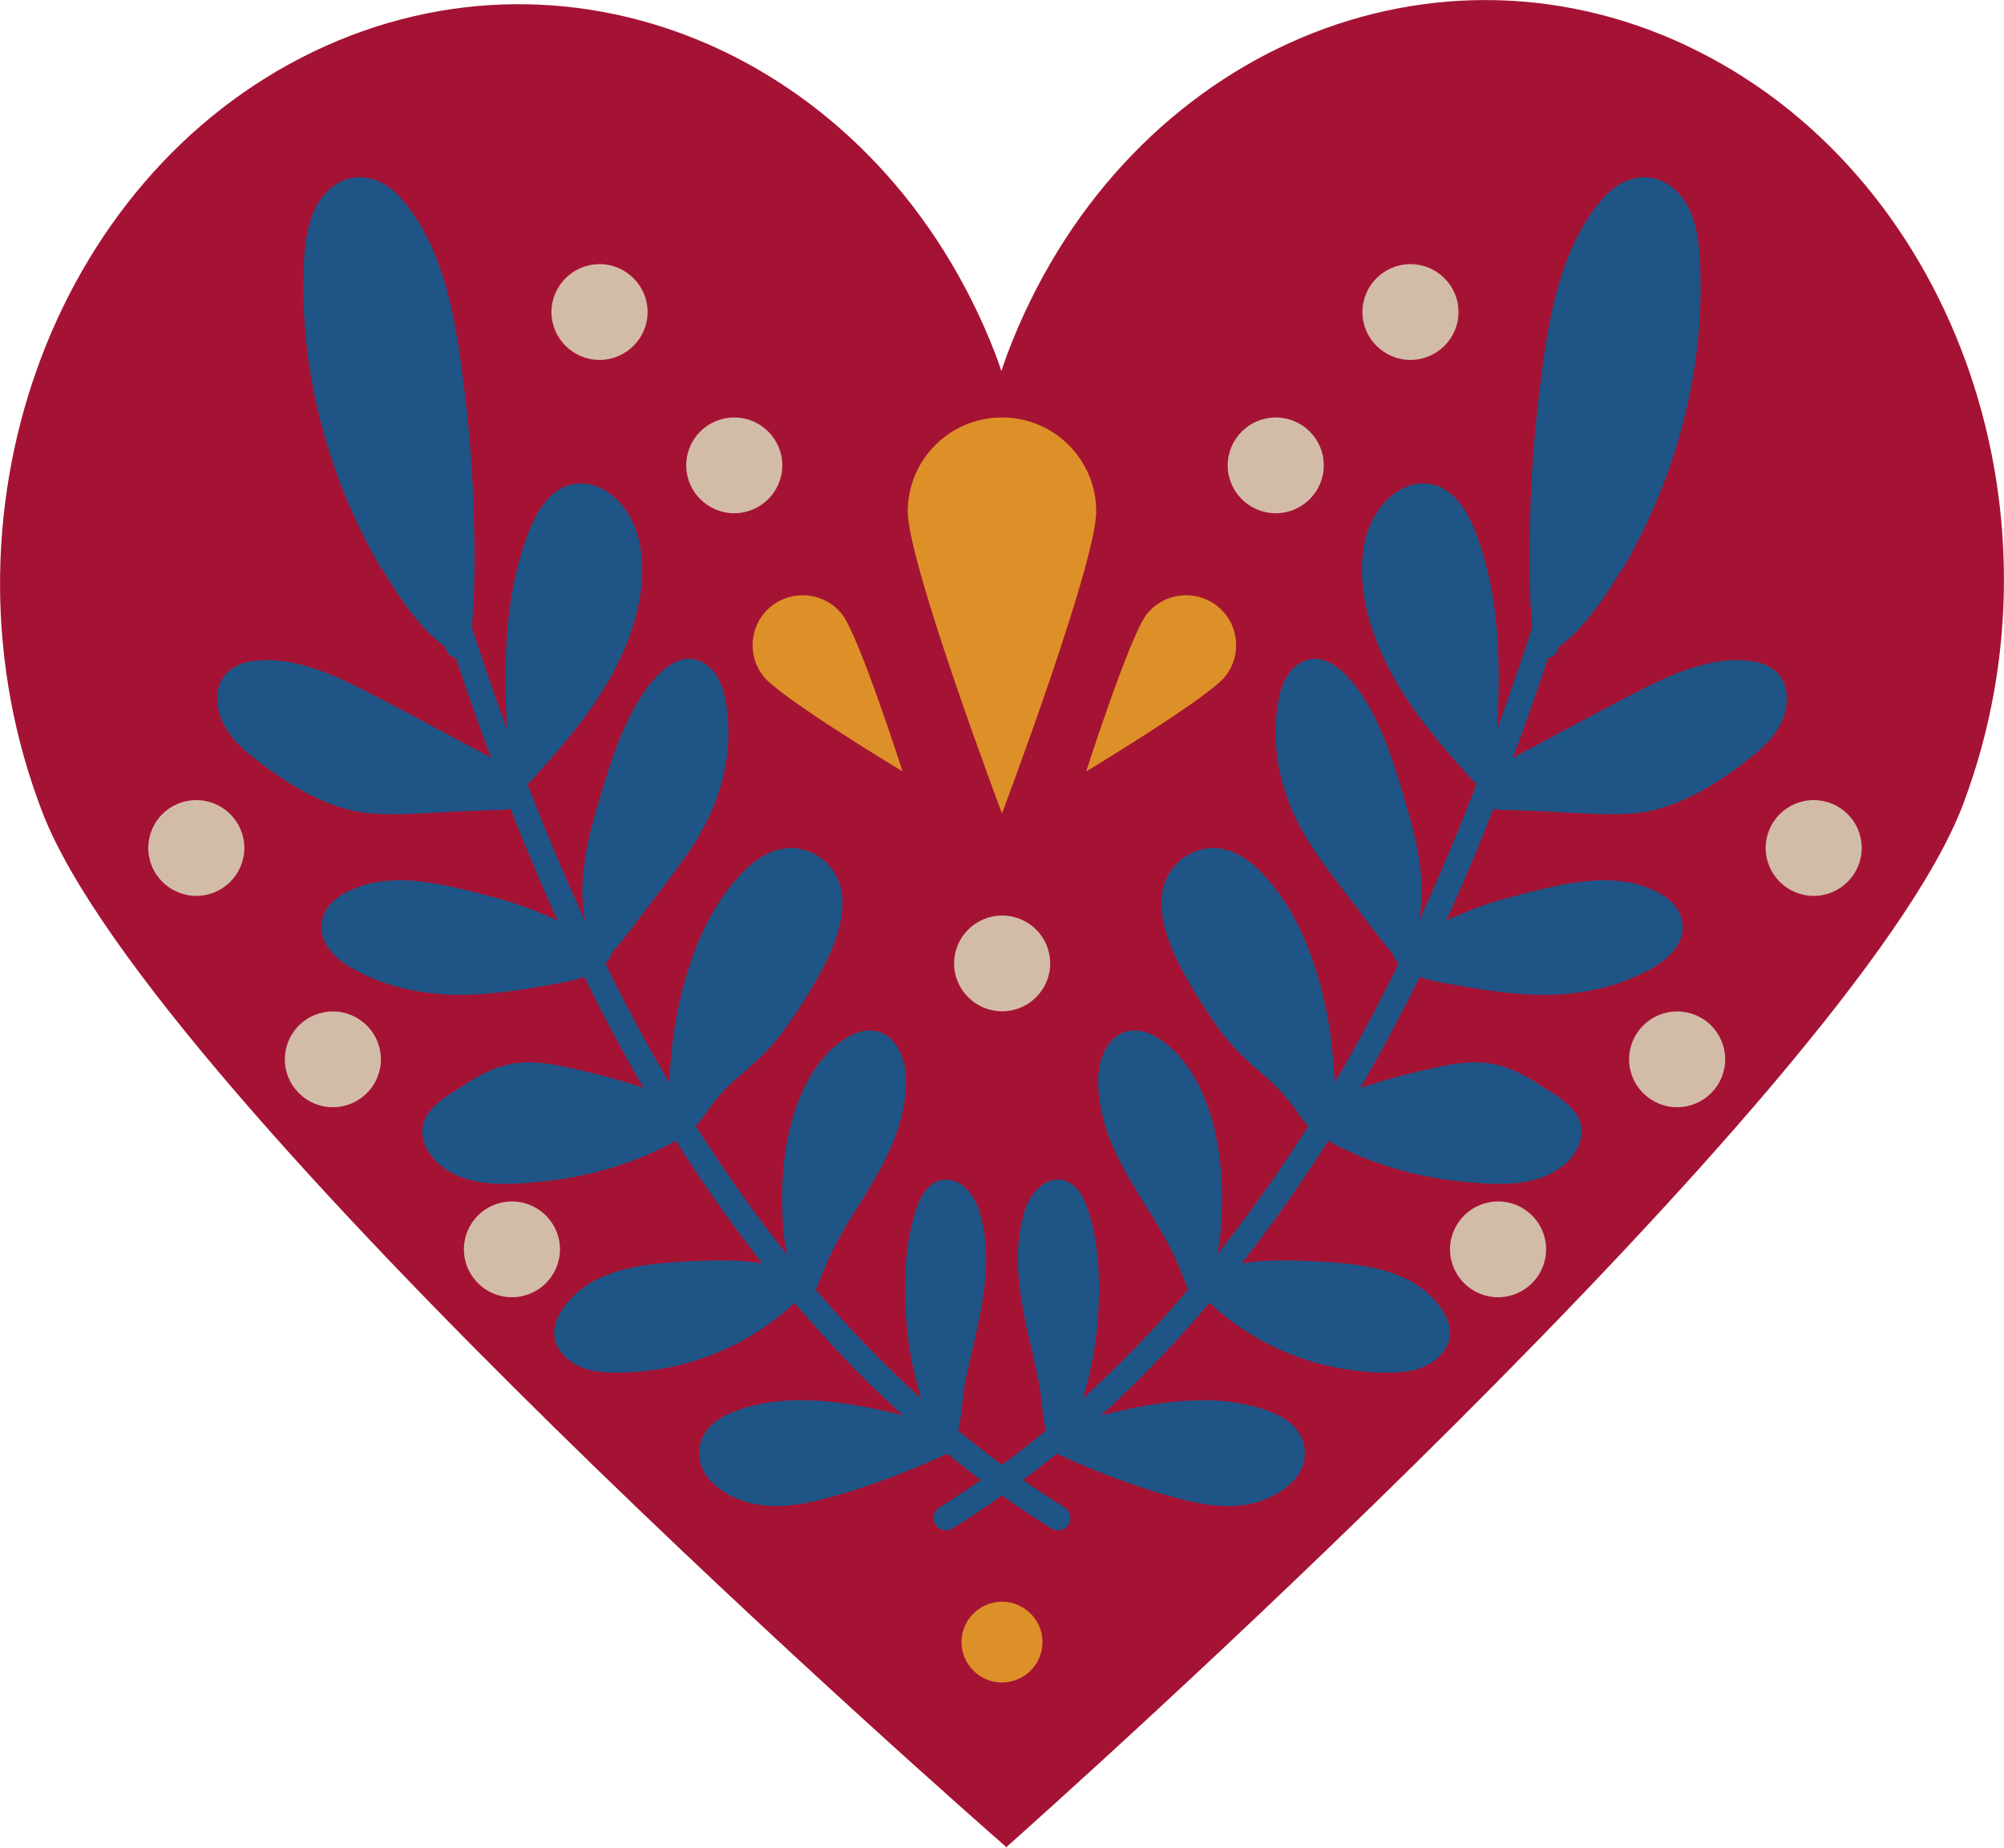 <?xml version="1.0" encoding="UTF-8"?> <svg xmlns="http://www.w3.org/2000/svg" width="243" height="224" viewBox="0 0 243 224" fill="none"> <g clip-path="url(#clip0_181_739)"> <path d="M204.541 5.545C172.523 -9.527 135.633 7.22 122.135 42.947C121.892 43.598 121.65 44.286 121.425 44.993C121.201 44.286 120.959 43.598 120.716 42.965C106.957 7.35 69.954 -9.081 38.03 6.252C6.124 21.585 -8.588 62.894 5.153 98.509C18.651 133.455 118.27 220.651 121.967 223.888C121.967 223.944 121.967 223.981 121.967 223.981C121.967 223.981 121.986 223.963 122.023 223.944C122.06 223.981 122.079 224 122.079 224C122.079 224 122.079 223.963 122.079 223.888C125.794 220.595 224.779 132.58 238.034 97.523C251.532 61.796 236.541 20.617 204.523 5.545H204.541Z" fill="#A51334"></path> <path d="M45.067 40.695C52.703 67.714 60.619 94.918 73.426 120.243C86.233 145.569 104.417 169.163 128.295 184.031" stroke="#1E5586" stroke-width="3" stroke-linecap="round" stroke-linejoin="round"></path> <path d="M46.337 68.979C47.457 70.877 48.652 72.738 50.015 74.468C50.706 75.343 51.415 76.143 52.199 76.924C52.778 77.501 53.413 77.967 54.029 78.488C54.104 78.804 54.216 79.12 54.458 79.362C54.682 79.585 54.944 79.716 55.224 79.753C55.803 79.846 56.381 79.455 56.512 78.823C56.736 78.488 56.885 78.078 56.923 77.687C56.941 77.501 56.941 77.297 56.923 77.092C57.053 76.924 57.147 76.72 57.165 76.459C57.632 71.807 57.576 66.988 57.445 62.262C57.315 57.479 56.96 52.679 56.381 47.878C55.429 39.932 54.216 30.647 48.82 24.246C46.244 21.176 42.603 20.543 39.877 23.018C37.096 25.549 36.872 29.921 36.797 33.792C36.648 41.57 38.029 49.571 40.699 57.07C42.174 61.201 44.041 65.22 46.262 68.998L46.337 68.979Z" fill="#1E5586"></path> <path d="M54.234 98.435C55.97 98.361 57.707 98.286 59.443 98.212C60.19 98.174 61.123 98.268 61.833 98.063C62.542 97.84 62.859 97.244 63.382 96.742C63.513 96.612 63.419 96.351 63.289 96.258C62.99 96.053 62.729 95.793 62.449 95.588C62.822 95.662 63.214 95.7 63.606 95.718C63.849 95.718 63.905 95.402 63.756 95.216C63.718 95.179 63.681 95.141 63.644 95.104C63.886 95.067 64.129 94.937 64.353 94.713C67.826 90.88 71.261 86.973 73.893 82.358C76.376 78.022 78.411 72.44 77.739 66.951C77.403 64.141 76.171 61.461 73.893 59.805C71.858 58.298 69.338 58.205 67.452 59.582C65.567 60.959 64.502 63.285 63.718 65.574C62.785 68.235 62.15 71.044 61.777 73.929C61.366 77.259 61.235 80.702 61.31 84.107C61.347 85.763 61.422 87.419 61.553 89.094C61.646 90.322 61.889 91.476 62.15 92.629C61.945 92.89 61.851 93.15 61.851 93.43C59.966 91.96 57.781 90.936 55.765 89.838C52.834 88.275 49.922 86.694 46.99 85.168C41.95 82.525 36.461 79.511 30.953 80.106C28.657 80.348 26.548 81.521 26.361 84.293C26.174 87.047 27.854 89.429 29.852 91.104C34.109 94.639 39.168 97.933 44.377 98.547C47.663 98.919 51.004 98.584 54.272 98.454L54.234 98.435Z" fill="#1E5586"></path> <path d="M57.95 120.541C61.068 120.374 64.129 119.853 67.172 119.313C69.618 118.885 72.138 118.457 73.781 116.373C73.949 116.168 74.043 115.926 74.08 115.703C75.928 113.489 77.646 111.163 79.382 108.874C81.044 106.678 82.761 104.52 84.236 102.175C87.111 97.635 88.791 92.388 88.213 86.507C87.989 84.256 87.373 81.521 85.282 80.348C82.799 78.971 80.54 80.869 79.046 82.656C75.872 86.507 74.23 91.736 72.755 96.686C71.205 101.859 69.431 108.39 71.69 113.972C71.616 114.084 71.578 114.177 71.541 114.289C71.466 114.382 71.373 114.475 71.298 114.549C70.234 112.54 67.471 111.516 65.679 110.753C63.289 109.73 60.825 109.004 58.342 108.372C53.488 107.143 48.167 105.841 43.518 107.516C41.633 108.185 39.392 109.414 39.019 111.795C38.59 114.494 40.886 116.391 42.902 117.508C47.663 120.15 52.946 120.839 57.987 120.541H57.95Z" fill="#1E5586"></path> <path d="M81.585 138.498C82.294 138.125 83.284 137.735 83.62 136.916C83.695 136.897 83.751 136.879 83.825 136.841C84.964 136.153 85.543 134.962 86.364 133.901C87.279 132.711 88.287 131.631 89.407 130.664C91.554 128.803 93.608 127.017 95.288 124.616C96.95 122.253 98.555 119.76 99.899 117.136C101.15 114.717 102.326 111.777 102.14 108.818C101.972 106.027 100.03 103.776 97.566 103.05C94.971 102.287 92.562 103.441 90.714 105.134C87.036 108.52 84.628 113.452 83.153 118.531C82.313 121.416 81.734 124.43 81.436 127.5C81.286 129.045 81.155 130.589 81.118 132.152C81.118 132.45 81.118 132.748 81.118 133.064C80.894 132.971 80.651 132.878 80.446 132.785C79.195 132.227 77.87 131.836 76.582 131.427C74.21 130.664 71.802 130.068 69.412 129.529C66.911 128.97 64.428 128.524 61.982 128.989C59.928 129.38 58.043 130.366 56.307 131.52C54.72 132.562 52.442 133.771 51.546 135.632C50.65 137.53 51.677 139.781 53.208 141.103C56.624 144.08 61.571 143.633 65.398 143.28C70.047 142.852 74.584 141.717 78.822 139.856C79.755 139.447 80.67 139 81.585 138.535V138.498Z" fill="#1E5586"></path> <path d="M95.717 158.519C96.128 158.147 96.632 157.756 96.95 157.273C97.267 157.589 97.715 157.719 98.051 157.44C98.891 156.714 99.171 155.765 99.6 154.705C100.03 153.644 100.459 152.584 100.982 151.56C101.953 149.606 103.092 147.783 104.231 145.959C106.527 142.256 108.879 138.423 109.626 133.827C109.981 131.668 110.074 129.194 108.917 127.128C107.516 124.616 105.052 124.486 103.036 125.602C99.003 127.835 96.725 132.58 95.661 137.307C94.952 140.47 94.728 143.856 94.877 147.187C94.971 149.309 95.157 152.044 96.091 154.221C94.672 153.514 93.085 153.235 91.61 153.049C89.202 152.751 86.793 152.77 84.404 152.881C80.184 153.067 75.797 153.309 72.045 155.282C69.225 156.752 64.708 161.366 68.908 164.827C70.57 166.186 72.642 166.39 74.546 166.409C76.731 166.428 78.915 166.204 81.025 165.795C85.374 164.939 89.538 163.153 93.16 160.566C94.037 159.934 94.896 159.264 95.699 158.538L95.717 158.519Z" fill="#1E5586"></path> <path d="M118.886 147.206C118.363 145.382 117.187 143.522 115.395 143.094C113.528 142.628 112.09 144.08 111.418 145.755C109.757 149.904 109.533 155.189 109.869 159.822C110.055 162.501 110.522 165.2 111.213 167.842C111.605 169.331 112.109 171.191 112.949 172.717C112.781 172.643 112.613 172.587 112.426 172.512C111.157 171.991 109.831 171.675 108.524 171.359C106.228 170.801 103.932 170.335 101.617 170.056C97.061 169.479 92.17 169.628 88.082 171.545C86.326 172.364 84.814 173.852 84.777 176.16C84.74 178.448 86.42 180.086 88.194 181.109C91.946 183.268 96.203 182.691 99.918 181.723C105.164 180.346 110.261 178.374 115.171 176.104C115.861 175.787 116.048 175.024 115.899 174.355C115.899 174.317 115.936 174.299 115.955 174.262C116.627 172.159 116.627 169.703 117.056 167.488C117.504 165.2 118.083 162.948 118.568 160.678C119.465 156.454 120.155 151.69 118.867 147.262L118.886 147.206Z" fill="#1E5586"></path> <path d="M197.932 40.695C190.296 67.714 182.38 94.918 169.573 120.243C156.766 145.569 138.582 169.163 114.704 184.031" stroke="#1E5586" stroke-width="3" stroke-linecap="round" stroke-linejoin="round"></path> <path d="M196.662 68.979C195.542 70.877 194.347 72.738 192.985 74.468C192.294 75.343 191.584 76.143 190.8 76.924C190.222 77.501 189.587 77.967 188.971 78.488C188.896 78.804 188.784 79.12 188.541 79.362C188.317 79.585 188.056 79.716 187.776 79.753C187.197 79.846 186.618 79.455 186.488 78.823C186.264 78.488 186.114 78.078 186.077 77.687C186.058 77.501 186.058 77.297 186.077 77.092C185.946 76.924 185.853 76.72 185.834 76.459C185.368 71.807 185.424 66.988 185.554 62.262C185.685 57.479 186.04 52.679 186.618 47.878C187.571 39.932 188.784 30.647 194.179 24.246C196.756 21.176 200.396 20.543 203.122 23.018C205.904 25.549 206.128 29.921 206.202 33.792C206.352 41.57 204.97 49.571 202.301 57.07C200.826 61.201 198.959 65.22 196.737 68.998L196.662 68.979Z" fill="#1E5586"></path> <path d="M188.784 98.435C187.048 98.361 185.311 98.286 183.575 98.212C182.828 98.174 181.895 98.268 181.186 98.063C180.476 97.84 180.159 97.244 179.636 96.742C179.505 96.612 179.599 96.351 179.729 96.258C180.028 96.053 180.289 95.793 180.569 95.588C180.196 95.662 179.804 95.7 179.412 95.718C179.169 95.718 179.113 95.402 179.263 95.216C179.3 95.179 179.337 95.141 179.375 95.104C179.132 95.067 178.889 94.937 178.665 94.713C175.193 90.88 171.758 86.973 169.125 82.358C166.642 78.022 164.607 72.44 165.279 66.951C165.615 64.141 166.847 61.461 169.125 59.805C171.16 58.298 173.68 58.205 175.566 59.582C177.452 60.959 178.516 63.285 179.3 65.574C180.233 68.235 180.868 71.044 181.242 73.929C181.652 77.259 181.783 80.702 181.708 84.107C181.671 85.763 181.596 87.419 181.466 89.094C181.372 90.322 181.13 91.476 180.868 92.629C181.074 92.89 181.167 93.15 181.167 93.43C183.052 91.96 185.237 90.936 187.253 89.838C190.184 88.275 193.097 86.694 196.028 85.168C201.068 82.525 206.557 79.511 212.065 80.106C214.361 80.348 216.471 81.521 216.657 84.293C216.844 87.047 215.164 89.429 213.166 91.104C208.909 94.639 203.85 97.933 198.641 98.547C195.356 98.919 192.014 98.584 188.747 98.454L188.784 98.435Z" fill="#1E5586"></path> <path d="M185.05 120.541C181.933 120.374 178.871 119.853 175.828 119.313C173.382 118.885 170.862 118.457 169.219 116.373C169.051 116.168 168.957 115.926 168.92 115.703C167.072 113.489 165.354 111.163 163.618 108.874C161.956 106.678 160.239 104.52 158.764 102.175C155.889 97.635 154.209 92.388 154.787 86.507C155.011 84.256 155.627 81.521 157.718 80.348C160.201 78.971 162.46 80.869 163.954 82.656C167.128 86.507 168.771 91.736 170.246 96.686C171.795 101.859 173.569 108.39 171.31 113.972C171.384 114.084 171.422 114.177 171.459 114.289C171.534 114.382 171.627 114.475 171.702 114.549C172.766 112.54 175.529 111.516 177.321 110.753C179.711 109.73 182.175 109.004 184.658 108.372C189.512 107.143 194.833 105.841 199.482 107.516C201.367 108.185 203.608 109.414 203.981 111.795C204.41 114.494 202.114 116.391 200.098 117.508C195.337 120.15 190.054 120.839 185.013 120.541H185.05Z" fill="#1E5586"></path> <path d="M161.415 138.498C160.706 138.125 159.716 137.735 159.38 136.916C159.306 136.897 159.25 136.879 159.175 136.841C158.036 136.153 157.457 134.962 156.636 133.901C155.721 132.711 154.713 131.631 153.593 130.664C151.446 128.803 149.392 127.017 147.712 124.616C146.051 122.253 144.445 119.76 143.101 117.136C141.85 114.717 140.674 111.777 140.86 108.818C141.028 106.027 142.97 103.776 145.434 103.05C148.029 102.287 150.438 103.441 152.286 105.134C155.964 108.52 158.372 113.452 159.847 118.531C160.687 121.416 161.266 124.43 161.565 127.5C161.714 129.045 161.845 130.589 161.882 132.152C161.882 132.45 161.882 132.748 161.882 133.064C162.106 132.971 162.349 132.878 162.554 132.785C163.805 132.227 165.131 131.836 166.419 131.427C168.79 130.664 171.198 130.068 173.588 129.529C176.089 128.97 178.572 128.524 181.018 128.989C183.072 129.38 184.957 130.366 186.694 131.52C188.281 132.562 190.558 133.771 191.454 135.632C192.35 137.53 191.324 139.781 189.793 141.103C186.376 144.08 181.429 143.633 177.602 143.28C172.953 142.852 168.416 141.717 164.178 139.856C163.245 139.447 162.33 139 161.415 138.535V138.498Z" fill="#1E5586"></path> <path d="M147.301 158.519C146.89 158.147 146.386 157.756 146.069 157.273C145.751 157.589 145.303 157.719 144.967 157.44C144.127 156.714 143.847 155.765 143.418 154.705C142.988 153.644 142.559 152.584 142.036 151.56C141.065 149.606 139.927 147.783 138.788 145.959C136.491 142.256 134.139 138.423 133.392 133.827C133.038 131.668 132.944 129.194 134.102 127.128C135.502 124.616 137.966 124.486 139.983 125.602C144.015 127.835 146.293 132.58 147.357 137.307C148.066 140.47 148.29 143.856 148.141 147.187C148.048 149.309 147.861 152.044 146.928 154.221C148.346 153.514 149.933 153.235 151.408 153.049C153.817 152.751 156.225 152.77 158.615 152.881C162.834 153.067 167.221 153.309 170.974 155.282C173.793 156.752 178.311 161.366 174.11 164.827C172.449 166.186 170.376 166.39 168.472 166.409C166.288 166.428 164.103 166.204 161.994 165.795C157.644 164.939 153.481 163.153 149.859 160.566C148.981 159.934 148.122 159.264 147.32 158.538L147.301 158.519Z" fill="#1E5586"></path> <path d="M124.114 147.206C124.636 145.382 125.813 143.522 127.605 143.094C129.472 142.628 130.909 144.08 131.581 145.755C133.243 149.904 133.467 155.189 133.131 159.822C132.944 162.501 132.478 165.2 131.787 167.842C131.395 169.331 130.891 171.191 130.051 172.717C130.219 172.643 130.387 172.587 130.573 172.512C131.843 171.991 133.168 171.675 134.475 171.359C136.771 170.801 139.068 170.335 141.383 170.056C145.938 169.479 150.83 169.628 154.918 171.545C156.673 172.364 158.185 173.852 158.223 176.16C158.26 178.448 156.58 180.086 154.806 181.109C151.054 183.268 146.797 182.691 143.082 181.723C137.836 180.346 132.739 178.374 127.829 176.104C127.138 175.787 126.951 175.024 127.101 174.355C127.101 174.317 127.063 174.299 127.045 174.262C126.373 172.159 126.373 169.703 125.943 167.488C125.495 165.2 124.916 162.948 124.431 160.678C123.535 156.454 122.844 151.69 124.132 147.262L124.114 147.206Z" fill="#1E5586"></path> <path d="M126.41 199.084C126.41 196.386 124.207 194.19 121.5 194.19C118.793 194.19 116.59 196.386 116.59 199.084C116.59 201.782 118.793 203.978 121.5 203.978C124.207 203.978 126.41 201.782 126.41 199.084Z" fill="#DD9027"></path> <path d="M132.925 62.001C132.925 55.712 127.81 50.613 121.5 50.613C115.19 50.613 110.074 55.712 110.074 62.001C110.074 68.29 121.5 98.621 121.5 98.621C121.5 98.621 132.925 68.29 132.925 62.001Z" fill="#DD9027"></path> <path d="M148.589 81.967C150.661 79.343 150.213 75.529 147.581 73.463C144.948 71.398 141.121 71.844 139.049 74.468C136.977 77.092 131.712 93.522 131.712 93.522C131.712 93.522 146.517 84.609 148.589 81.986V81.967Z" fill="#DD9027"></path> <path d="M92.562 81.967C90.49 79.343 90.938 75.529 93.57 73.463C96.203 71.398 100.03 71.844 102.102 74.468C104.174 77.092 109.439 93.522 109.439 93.522C109.439 93.522 94.634 84.609 92.562 81.986V81.967Z" fill="#DD9027"></path> <path d="M127.343 116.801C127.343 113.582 124.729 110.995 121.518 110.995C118.307 110.995 115.693 113.6 115.693 116.801C115.693 120.001 118.307 122.606 121.518 122.606C124.729 122.606 127.343 120.001 127.343 116.801Z" fill="#D3BCA7"></path> <path d="M225.749 102.808C225.749 99.589 223.136 97.002 219.924 97.002C216.713 97.002 214.1 99.607 214.1 102.808C214.1 106.008 216.713 108.613 219.924 108.613C223.136 108.613 225.749 106.008 225.749 102.808Z" fill="#D3BCA7"></path> <path d="M160.519 56.419C160.519 53.2 157.905 50.613 154.694 50.613C151.483 50.613 148.869 53.218 148.869 56.419C148.869 59.619 151.483 62.224 154.694 62.224C157.905 62.224 160.519 59.619 160.519 56.419Z" fill="#D3BCA7"></path> <path d="M209.19 128.431C209.19 125.211 206.576 122.625 203.365 122.625C200.154 122.625 197.54 125.23 197.54 128.431C197.54 131.631 200.154 134.236 203.365 134.236C206.576 134.236 209.19 131.631 209.19 128.431Z" fill="#D3BCA7"></path> <path d="M176.855 37.83C176.855 34.629 174.241 32.024 171.03 32.024C167.819 32.024 165.205 34.629 165.205 37.83C165.205 41.03 167.819 43.635 171.03 43.635C174.241 43.635 176.855 41.03 176.855 37.83Z" fill="#D3BCA7"></path> <path d="M187.478 151.467C187.478 148.248 184.864 145.661 181.653 145.661C178.442 145.661 175.828 148.266 175.828 151.467C175.828 154.668 178.442 157.273 181.653 157.273C184.864 157.273 187.478 154.668 187.478 151.467Z" fill="#D3BCA7"></path> <path d="M17.979 102.808C17.979 99.589 20.592 97.002 23.803 97.002C27.015 97.002 29.628 99.607 29.628 102.808C29.628 106.008 27.015 108.613 23.803 108.613C20.592 108.613 17.979 106.008 17.979 102.808Z" fill="#D3BCA7"></path> <path d="M83.209 56.419C83.209 53.2 85.823 50.613 89.034 50.613C92.245 50.613 94.859 53.218 94.859 56.419C94.859 59.619 92.245 62.224 89.034 62.224C85.823 62.224 83.209 59.619 83.209 56.419Z" fill="#D3BCA7"></path> <path d="M34.538 128.431C34.538 125.211 37.152 122.625 40.363 122.625C43.574 122.625 46.188 125.23 46.188 128.431C46.188 131.631 43.574 134.236 40.363 134.236C37.152 134.236 34.538 131.631 34.538 128.431Z" fill="#D3BCA7"></path> <path d="M66.873 37.83C66.873 34.629 69.487 32.024 72.698 32.024C75.909 32.024 78.523 34.629 78.523 37.83C78.523 41.03 75.909 43.635 72.698 43.635C69.487 43.635 66.873 41.03 66.873 37.83Z" fill="#D3BCA7"></path> <path d="M56.251 151.467C56.251 148.248 58.865 145.661 62.076 145.661C65.287 145.661 67.901 148.266 67.901 151.467C67.901 154.668 65.287 157.273 62.076 157.273C58.865 157.273 56.251 154.668 56.251 151.467Z" fill="#D3BCA7"></path> </g> <defs> <clipPath id="clip0_181_739"> <rect width="243" height="224" fill="white"></rect> </clipPath> </defs> </svg> 